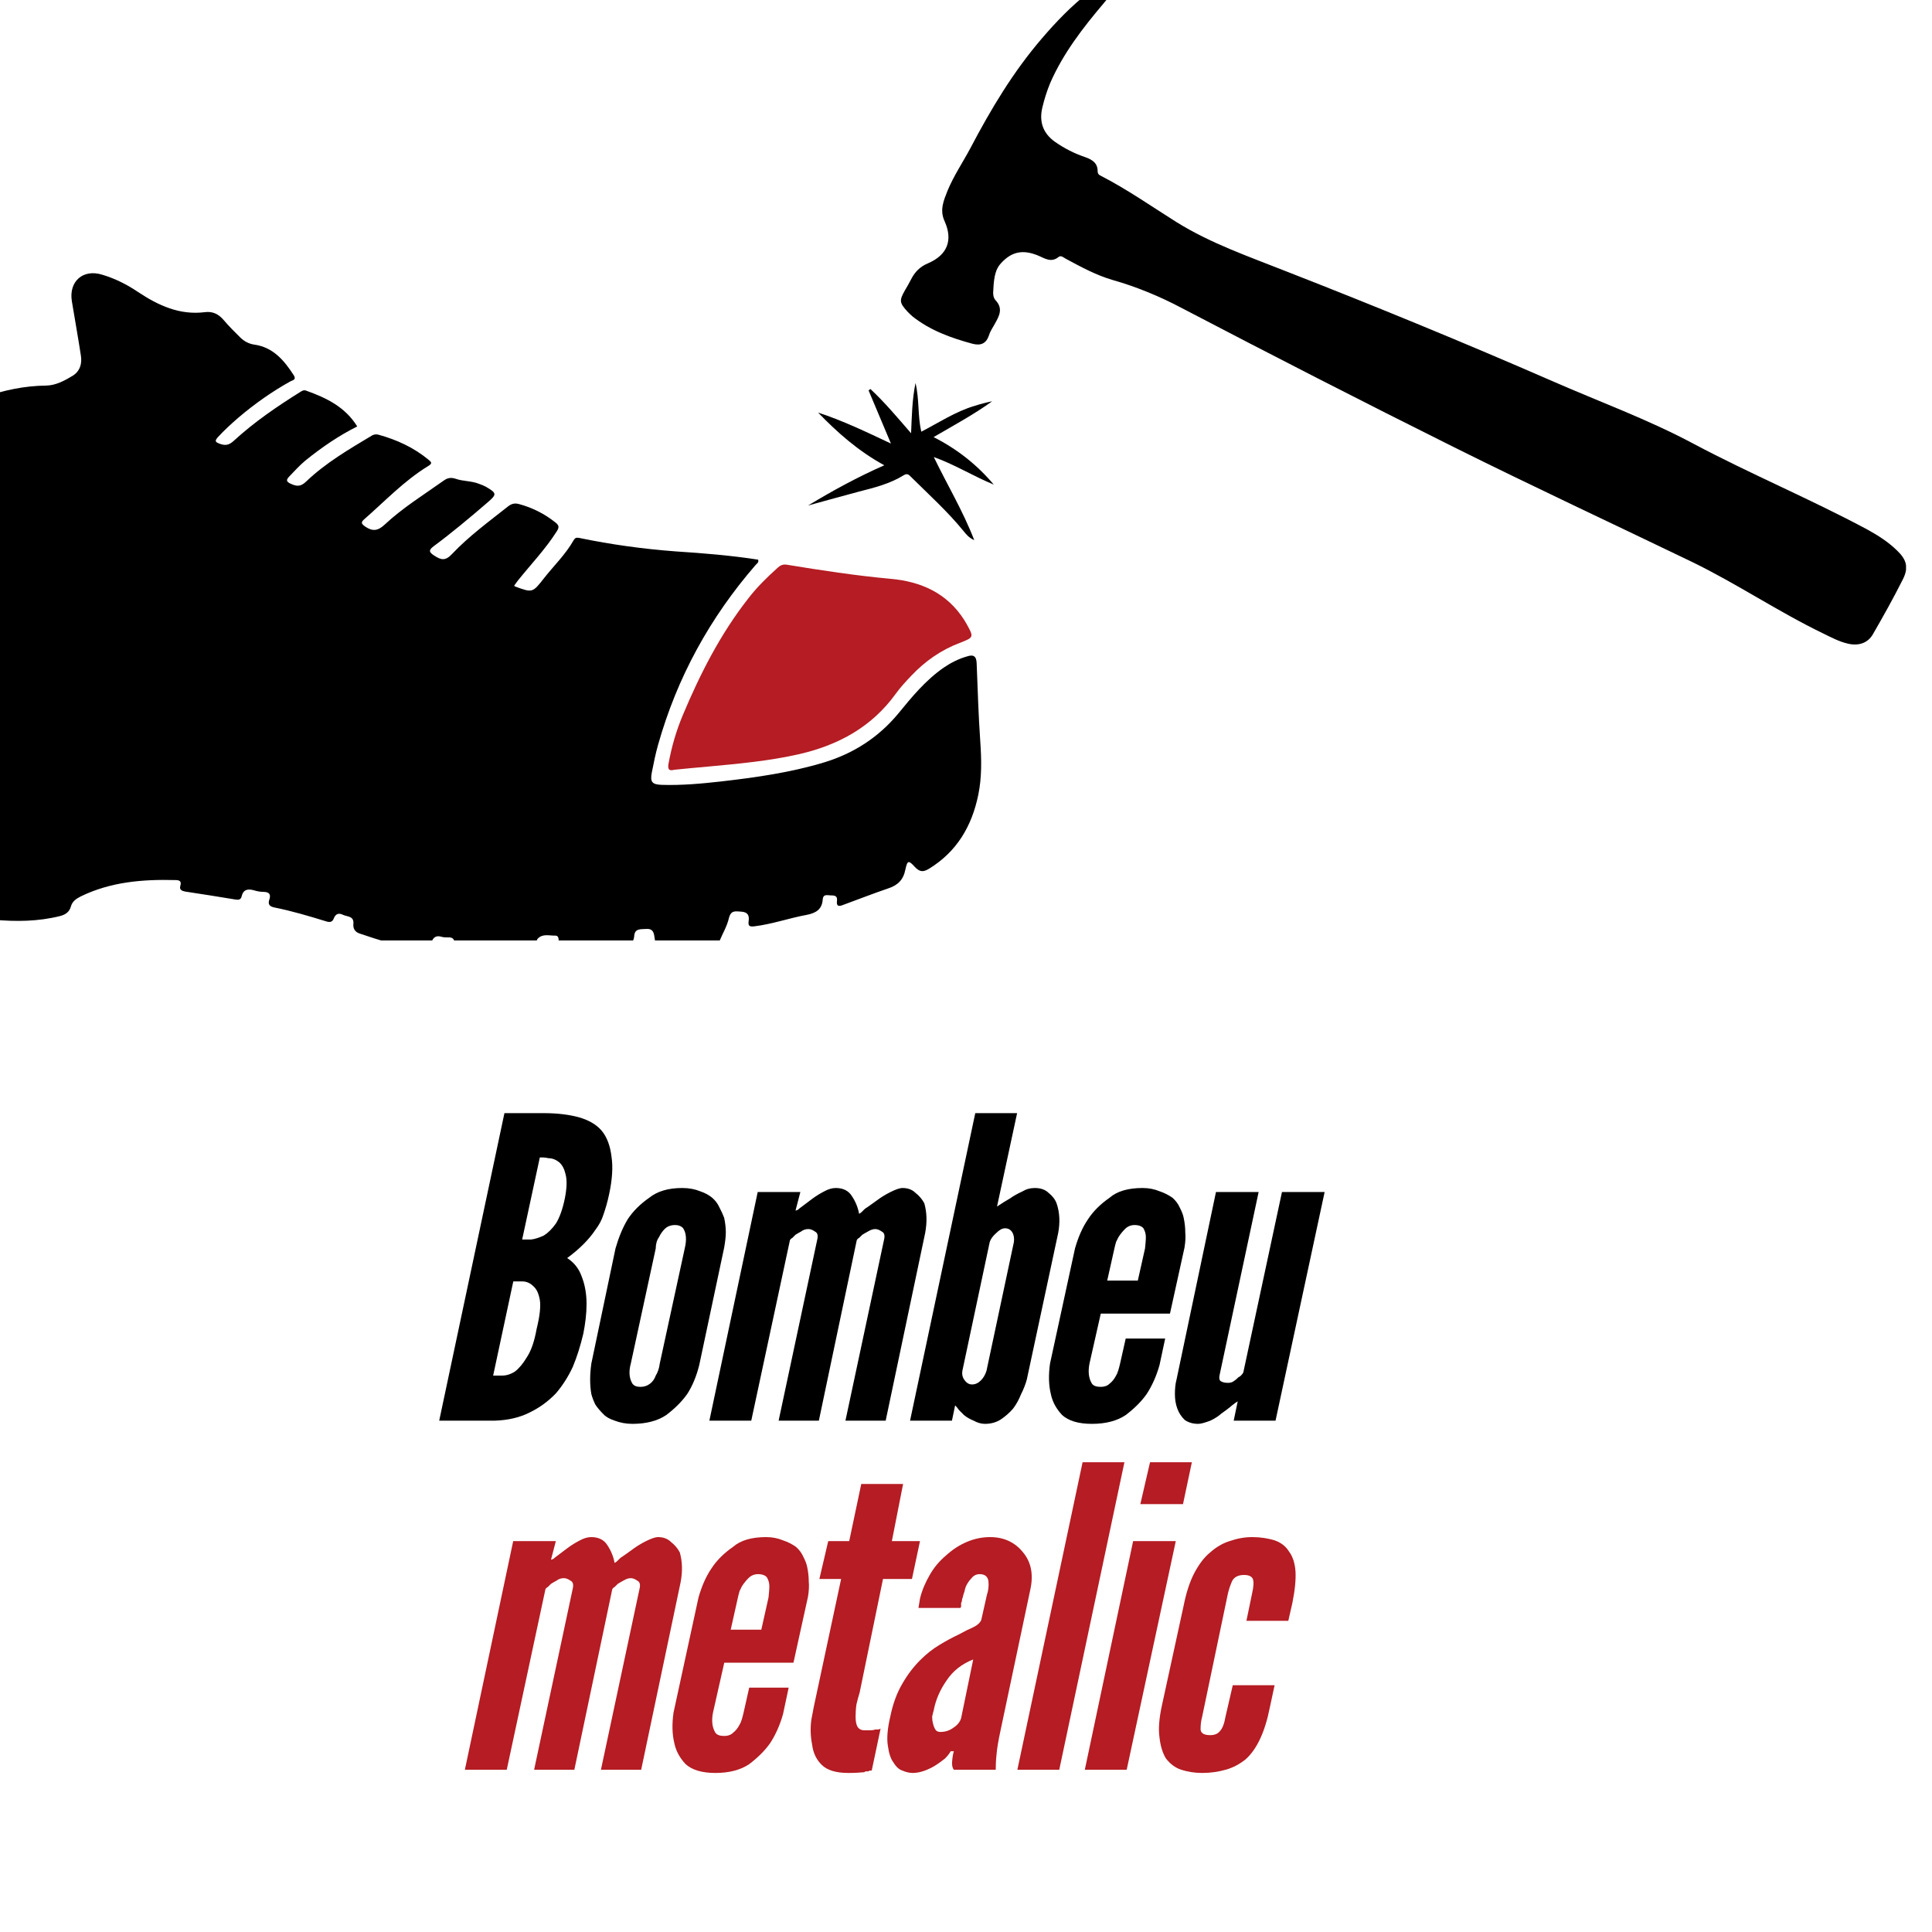 <svg xmlns="http://www.w3.org/2000/svg" xmlns:xlink="http://www.w3.org/1999/xlink" width="50" zoomAndPan="magnify" viewBox="0 0 37.5 37.5" height="50" preserveAspectRatio="xMidYMid meet" version="1.0"><defs><g/><clipPath id="2cf67bab6c"><path d="M 17.48 0 L 36.996 0 L 36.996 12.516 L 17.48 12.516 Z M 17.48 0 " clip-rule="nonzero"/></clipPath><clipPath id="dd8d283959"><path d="M 0 5.293 L 19.059 5.293 L 19.059 18.254 L 0 18.254 Z M 0 5.293 " clip-rule="nonzero"/></clipPath></defs><g clip-path="url(#2cf67bab6c)"><path fill="#000000" d="M 19.281 5.613 C 19.277 5.676 19.266 5.77 19.328 5.832 C 19.473 5.992 19.395 6.133 19.312 6.281 C 19.273 6.355 19.223 6.422 19.199 6.5 C 19.145 6.668 19.039 6.715 18.875 6.672 C 18.457 6.559 18.055 6.414 17.711 6.141 C 17.676 6.109 17.641 6.078 17.609 6.043 C 17.457 5.875 17.453 5.832 17.566 5.633 C 17.605 5.566 17.645 5.5 17.68 5.43 C 17.754 5.281 17.855 5.176 18.016 5.109 C 18.387 4.949 18.5 4.664 18.336 4.297 C 18.234 4.078 18.316 3.895 18.391 3.703 C 18.512 3.41 18.691 3.148 18.84 2.867 C 19.234 2.117 19.668 1.391 20.223 0.746 C 20.5 0.422 20.793 0.117 21.133 -0.148 C 21.211 -0.211 21.316 -0.336 21.387 -0.133 C 21.391 -0.125 21.398 -0.113 21.406 -0.109 C 21.523 -0.051 21.523 -0.055 21.426 0.059 C 21.023 0.535 20.641 1.027 20.387 1.605 C 20.32 1.766 20.27 1.926 20.23 2.094 C 20.168 2.367 20.246 2.586 20.473 2.75 C 20.656 2.879 20.855 2.98 21.066 3.051 C 21.199 3.098 21.305 3.164 21.305 3.32 C 21.305 3.371 21.328 3.395 21.371 3.414 C 21.879 3.676 22.348 4.004 22.832 4.309 C 23.504 4.727 24.242 4.98 24.973 5.27 C 26.703 5.945 28.422 6.652 30.125 7.395 C 31.043 7.797 31.988 8.141 32.871 8.613 C 33.98 9.203 35.145 9.688 36.25 10.281 C 36.457 10.395 36.652 10.52 36.82 10.684 C 37.008 10.863 37.051 11.016 36.934 11.246 C 36.754 11.605 36.555 11.961 36.352 12.312 C 36.254 12.484 36.07 12.543 35.863 12.492 C 35.695 12.453 35.543 12.371 35.391 12.297 C 34.516 11.875 33.711 11.328 32.832 10.902 C 31.301 10.164 29.758 9.445 28.23 8.684 C 26.457 7.801 24.691 6.895 22.934 5.977 C 22.504 5.75 22.059 5.566 21.594 5.434 C 21.273 5.34 20.98 5.18 20.688 5.023 C 20.645 5 20.594 4.949 20.547 4.988 C 20.398 5.109 20.27 5.008 20.141 4.957 C 19.852 4.84 19.633 4.883 19.426 5.113 C 19.332 5.215 19.293 5.352 19.281 5.613 " fill-opacity="1" fill-rule="nonzero"/></g><path fill="#000000" d="M 19.289 9.406 C 18.898 9.246 18.539 9.02 18.125 8.871 C 18.387 9.414 18.688 9.91 18.91 10.484 C 18.805 10.438 18.754 10.371 18.703 10.309 C 18.395 9.93 18.031 9.602 17.684 9.258 C 17.645 9.219 17.613 9.18 17.543 9.223 C 17.273 9.391 16.973 9.465 16.668 9.543 C 16.355 9.625 16.043 9.715 15.684 9.812 C 16.176 9.516 16.641 9.262 17.164 9.031 C 16.652 8.75 16.254 8.395 15.879 8.008 C 16.359 8.164 16.812 8.383 17.293 8.609 C 17.145 8.254 17 7.914 16.859 7.578 C 16.871 7.57 16.883 7.559 16.895 7.551 C 17.172 7.809 17.414 8.098 17.684 8.41 C 17.699 8.074 17.703 7.766 17.77 7.434 C 17.848 7.762 17.809 8.07 17.883 8.379 C 18.23 8.199 18.547 7.988 18.914 7.879 C 19.023 7.844 19.141 7.812 19.258 7.789 C 18.906 8.043 18.523 8.25 18.121 8.484 C 18.59 8.723 18.969 9.027 19.289 9.406 " fill-opacity="1" fill-rule="nonzero"/><g clip-path="url(#dd8d283959)"><path fill="#000000" d="M -4.938 6.656 C -4.672 6.426 -4.734 6.156 -4.816 5.891 C -4.828 5.852 -4.844 5.801 -4.891 5.801 C -4.949 5.797 -4.957 5.855 -4.969 5.898 C -5.043 6.148 -5.016 6.398 -4.938 6.656 Z M -0.402 17.438 C -0.488 17.523 -0.512 17.629 -0.551 17.723 C -0.59 17.82 -0.645 17.852 -0.75 17.84 C -1.098 17.812 -1.445 17.785 -1.793 17.773 C -1.93 17.77 -2 17.727 -2.031 17.598 C -2.051 17.531 -2.055 17.43 -2.133 17.422 C -2.199 17.414 -2.234 17.504 -2.262 17.562 C -2.348 17.746 -2.492 17.777 -2.68 17.762 C -2.98 17.738 -3.281 17.723 -3.582 17.688 C -3.707 17.676 -3.805 17.66 -3.824 17.492 C -3.832 17.398 -3.859 17.25 -3.965 17.242 C -4.066 17.23 -4.129 17.359 -4.172 17.453 C -4.223 17.57 -4.289 17.594 -4.41 17.562 C -4.859 17.457 -5.316 17.387 -5.754 17.23 C -5.867 17.188 -5.977 17.141 -6.086 17.102 C -6.238 17.047 -6.141 16.879 -6.227 16.797 C -6.406 16.957 -6.41 16.961 -6.625 16.816 C -7.32 16.352 -7.301 16.328 -7.188 15.539 C -7.152 15.285 -7.117 15.031 -7.16 14.766 C -7.203 14.504 -7.094 14.266 -6.938 14.055 C -6.895 13.996 -6.891 13.965 -6.949 13.922 C -7.008 13.879 -7.027 13.816 -7.031 13.742 C -7.043 13.336 -7.008 12.934 -6.898 12.543 C -6.883 12.496 -6.867 12.453 -6.848 12.41 C -6.805 12.309 -6.754 12.281 -6.637 12.332 C -5.676 12.766 -4.66 13 -3.633 13.195 C -3.391 13.242 -3.355 13.211 -3.281 12.969 C -2.969 11.914 -2.883 10.848 -3.152 9.77 C -3.367 8.898 -3.906 8.32 -4.77 8.051 C -4.965 7.988 -5.168 7.934 -5.371 7.906 C -5.484 7.891 -5.484 7.848 -5.445 7.766 C -5.363 7.59 -5.301 7.406 -5.207 7.242 C -5.125 7.094 -5.121 6.949 -5.164 6.793 C -5.215 6.594 -5.25 6.391 -5.266 6.184 C -5.285 5.973 -5.27 5.773 -5.102 5.621 C -4.934 5.465 -4.754 5.492 -4.637 5.691 C -4.57 5.809 -4.539 5.938 -4.504 6.082 C -4.402 6.012 -4.316 5.941 -4.223 5.879 C -3.426 5.367 -2.766 5.688 -2.398 6.473 C -2.262 6.762 -2.23 7.082 -2.191 7.395 C -2.148 7.715 -1.98 7.789 -1.723 7.801 C -1.254 7.816 -0.781 7.871 -0.32 7.711 C 0.074 7.574 0.477 7.488 0.898 7.484 C 1.086 7.48 1.258 7.387 1.418 7.289 C 1.555 7.199 1.594 7.059 1.57 6.902 C 1.516 6.551 1.453 6.199 1.395 5.848 C 1.332 5.465 1.609 5.215 1.984 5.332 C 2.234 5.406 2.465 5.523 2.68 5.668 C 3.074 5.93 3.488 6.121 3.977 6.059 C 4.129 6.039 4.246 6.098 4.344 6.215 C 4.445 6.336 4.559 6.445 4.668 6.555 C 4.742 6.625 4.828 6.672 4.93 6.688 C 5.301 6.738 5.516 6.996 5.703 7.285 C 5.758 7.375 5.676 7.379 5.637 7.402 C 5.277 7.602 4.941 7.84 4.629 8.105 C 4.488 8.227 4.348 8.355 4.223 8.492 C 4.172 8.555 4.172 8.578 4.254 8.609 C 4.363 8.652 4.438 8.648 4.539 8.555 C 4.938 8.188 5.387 7.883 5.844 7.598 C 5.875 7.582 5.898 7.566 5.941 7.582 C 6.336 7.723 6.699 7.898 6.934 8.277 C 6.582 8.453 6.242 8.684 5.926 8.941 C 5.812 9.035 5.715 9.145 5.613 9.25 C 5.559 9.309 5.547 9.344 5.637 9.387 C 5.75 9.438 5.828 9.457 5.941 9.348 C 6.32 8.984 6.777 8.719 7.227 8.449 C 7.266 8.43 7.305 8.426 7.348 8.438 C 7.699 8.535 8.027 8.684 8.316 8.922 C 8.379 8.973 8.395 8.996 8.309 9.047 C 7.844 9.332 7.473 9.727 7.066 10.082 C 7 10.141 7.016 10.168 7.086 10.219 C 7.227 10.316 7.332 10.309 7.465 10.184 C 7.812 9.859 8.223 9.605 8.613 9.328 C 8.684 9.277 8.75 9.262 8.844 9.293 C 8.988 9.344 9.152 9.332 9.297 9.391 C 9.344 9.406 9.387 9.426 9.426 9.445 C 9.648 9.574 9.648 9.594 9.457 9.758 C 9.121 10.047 8.777 10.336 8.418 10.602 C 8.32 10.676 8.32 10.715 8.43 10.785 C 8.562 10.871 8.645 10.891 8.773 10.754 C 9.102 10.406 9.488 10.125 9.863 9.828 C 9.934 9.773 9.996 9.762 10.078 9.785 C 10.336 9.855 10.57 9.973 10.781 10.141 C 10.859 10.203 10.852 10.242 10.805 10.316 C 10.586 10.66 10.305 10.953 10.051 11.27 C 10.027 11.301 10.004 11.336 9.98 11.367 C 9.988 11.375 9.992 11.383 9.996 11.383 C 10.336 11.508 10.336 11.508 10.559 11.223 C 10.75 10.98 10.977 10.762 11.133 10.488 C 11.16 10.441 11.184 10.43 11.242 10.441 C 11.863 10.57 12.488 10.656 13.121 10.703 C 13.656 10.738 14.188 10.781 14.715 10.863 C 14.734 10.922 14.688 10.938 14.664 10.969 C 13.777 11.992 13.141 13.152 12.773 14.457 C 12.723 14.633 12.688 14.812 12.652 14.992 C 12.617 15.176 12.652 15.227 12.844 15.234 C 13.23 15.246 13.613 15.211 13.996 15.168 C 14.672 15.09 15.344 14.996 16 14.797 C 16.574 14.621 17.051 14.312 17.434 13.852 C 17.699 13.527 17.969 13.199 18.32 12.957 C 18.457 12.863 18.605 12.789 18.766 12.742 C 18.895 12.699 18.953 12.734 18.957 12.879 C 18.977 13.383 18.992 13.887 19.027 14.391 C 19.051 14.738 19.059 15.086 18.988 15.43 C 18.863 16.035 18.574 16.531 18.031 16.863 C 17.914 16.934 17.848 16.922 17.758 16.828 C 17.637 16.695 17.613 16.695 17.574 16.875 C 17.535 17.078 17.426 17.184 17.234 17.246 C 16.945 17.344 16.66 17.457 16.371 17.562 C 16.285 17.598 16.23 17.598 16.246 17.48 C 16.258 17.383 16.191 17.379 16.117 17.379 C 16.047 17.375 15.977 17.355 15.969 17.457 C 15.957 17.652 15.836 17.723 15.656 17.758 C 15.316 17.82 14.988 17.938 14.641 17.98 C 14.539 17.992 14.52 17.965 14.531 17.879 C 14.547 17.77 14.516 17.703 14.387 17.695 C 14.273 17.688 14.188 17.664 14.148 17.82 C 14.113 17.977 14.027 18.117 13.965 18.266 C 13.934 18.344 13.879 18.371 13.797 18.375 C 13.492 18.391 13.184 18.41 12.879 18.434 C 12.77 18.445 12.711 18.418 12.715 18.297 C 12.719 18.262 12.707 18.223 12.703 18.188 C 12.691 18.09 12.664 18.02 12.539 18.031 C 12.43 18.039 12.316 18.016 12.309 18.18 C 12.305 18.23 12.277 18.281 12.262 18.328 C 12.234 18.434 12.176 18.477 12.059 18.473 C 11.711 18.465 11.363 18.465 11.016 18.473 C 10.902 18.473 10.855 18.434 10.844 18.324 C 10.84 18.262 10.863 18.16 10.777 18.16 C 10.664 18.164 10.535 18.117 10.438 18.219 C 10.43 18.227 10.422 18.238 10.422 18.246 C 10.363 18.504 10.16 18.492 9.965 18.488 C 9.648 18.484 9.332 18.473 9.016 18.465 C 8.906 18.461 8.82 18.43 8.82 18.297 C 8.82 18.219 8.773 18.191 8.699 18.195 C 8.656 18.195 8.613 18.195 8.574 18.184 C 8.469 18.152 8.41 18.188 8.375 18.289 C 8.328 18.426 8.246 18.477 8.09 18.441 C 7.715 18.355 7.348 18.246 6.984 18.121 C 6.887 18.09 6.852 18.023 6.859 17.934 C 6.875 17.773 6.734 17.797 6.652 17.754 C 6.57 17.715 6.512 17.742 6.48 17.824 C 6.449 17.906 6.395 17.906 6.316 17.879 C 5.996 17.781 5.672 17.684 5.34 17.617 C 5.238 17.598 5.191 17.562 5.23 17.453 C 5.258 17.367 5.23 17.316 5.129 17.312 C 5.062 17.312 4.992 17.301 4.93 17.281 C 4.805 17.246 4.719 17.266 4.688 17.406 C 4.672 17.461 4.633 17.469 4.578 17.461 C 4.25 17.406 3.922 17.355 3.594 17.305 C 3.535 17.293 3.477 17.273 3.5 17.195 C 3.531 17.094 3.473 17.082 3.395 17.082 C 2.766 17.066 2.148 17.117 1.57 17.398 C 1.477 17.445 1.402 17.496 1.375 17.598 C 1.344 17.707 1.266 17.754 1.164 17.781 C 0.738 17.887 0.312 17.891 -0.121 17.852 C -0.184 17.844 -0.211 17.809 -0.242 17.766 C -0.309 17.668 -0.355 17.562 -0.402 17.438 " fill-opacity="1" fill-rule="nonzero"/></g><path fill="#b51c23" d="M 13.09 14.941 C 12.957 14.977 12.961 14.898 12.98 14.801 C 13.039 14.484 13.129 14.176 13.254 13.879 C 13.59 13.078 13.984 12.305 14.523 11.617 C 14.691 11.398 14.887 11.207 15.094 11.02 C 15.145 10.973 15.195 10.949 15.273 10.961 C 15.938 11.07 16.605 11.172 17.277 11.234 C 17.871 11.285 18.383 11.508 18.719 12.039 C 18.73 12.059 18.746 12.082 18.758 12.105 C 18.906 12.371 18.906 12.371 18.625 12.48 C 18.266 12.617 17.957 12.832 17.691 13.113 C 17.586 13.223 17.477 13.34 17.387 13.465 C 16.922 14.109 16.277 14.461 15.516 14.637 C 14.934 14.77 14.34 14.824 13.746 14.879 C 13.527 14.898 13.312 14.918 13.09 14.941 " fill-opacity="1" fill-rule="nonzero"/><g fill="#000000" fill-opacity="1"><g transform="translate(8.197, 27.575)"><g><path d="M 0.328 0 L 1.406 0 C 1.664 -0.008 1.891 -0.062 2.078 -0.156 C 2.273 -0.25 2.445 -0.375 2.594 -0.531 C 2.727 -0.688 2.836 -0.859 2.922 -1.047 C 3.004 -1.242 3.07 -1.457 3.125 -1.688 C 3.164 -1.883 3.188 -2.078 3.188 -2.266 C 3.188 -2.461 3.156 -2.641 3.094 -2.797 C 3.039 -2.953 2.945 -3.07 2.812 -3.156 C 3.051 -3.332 3.234 -3.516 3.359 -3.703 C 3.43 -3.797 3.484 -3.895 3.516 -4 C 3.555 -4.113 3.594 -4.242 3.625 -4.391 C 3.688 -4.68 3.703 -4.926 3.672 -5.125 C 3.648 -5.332 3.586 -5.5 3.484 -5.625 C 3.379 -5.75 3.227 -5.836 3.031 -5.891 C 2.844 -5.941 2.617 -5.969 2.359 -5.969 L 1.594 -5.969 Z M 1.938 -3.516 L 2.281 -5.109 C 2.301 -5.109 2.32 -5.109 2.344 -5.109 C 2.375 -5.109 2.41 -5.102 2.453 -5.094 C 2.523 -5.094 2.594 -5.066 2.656 -5.016 C 2.719 -4.961 2.758 -4.883 2.781 -4.781 C 2.812 -4.664 2.805 -4.508 2.766 -4.312 C 2.723 -4.102 2.664 -3.941 2.594 -3.828 C 2.52 -3.723 2.441 -3.645 2.359 -3.594 C 2.266 -3.551 2.18 -3.523 2.109 -3.516 C 2.035 -3.516 1.977 -3.516 1.938 -3.516 Z M 1.375 -0.875 L 1.766 -2.703 C 1.785 -2.703 1.812 -2.703 1.844 -2.703 C 1.875 -2.703 1.906 -2.703 1.938 -2.703 C 2.02 -2.703 2.094 -2.672 2.156 -2.609 C 2.219 -2.555 2.258 -2.469 2.281 -2.344 C 2.301 -2.219 2.281 -2.031 2.219 -1.781 C 2.176 -1.539 2.113 -1.359 2.031 -1.234 C 1.957 -1.109 1.879 -1.016 1.797 -0.953 C 1.711 -0.898 1.629 -0.875 1.547 -0.875 C 1.473 -0.875 1.414 -0.875 1.375 -0.875 Z M 1.375 -0.875 "/></g></g></g><g fill="#000000" fill-opacity="1"><g transform="translate(10.994, 27.575)"><g><path d="M 2.578 -1.078 L 3.062 -3.359 C 3.082 -3.473 3.094 -3.57 3.094 -3.656 C 3.094 -3.75 3.082 -3.844 3.062 -3.938 C 3.039 -4 3.008 -4.066 2.969 -4.141 C 2.938 -4.211 2.891 -4.273 2.828 -4.328 C 2.766 -4.379 2.688 -4.422 2.594 -4.453 C 2.5 -4.492 2.383 -4.516 2.25 -4.516 C 1.977 -4.516 1.766 -4.453 1.609 -4.328 C 1.43 -4.203 1.289 -4.062 1.188 -3.906 C 1.094 -3.75 1.016 -3.562 0.953 -3.344 L 0.484 -1.109 C 0.453 -0.891 0.453 -0.691 0.484 -0.516 C 0.504 -0.441 0.531 -0.375 0.562 -0.312 C 0.602 -0.25 0.656 -0.188 0.719 -0.125 C 0.77 -0.07 0.844 -0.031 0.938 0 C 1.039 0.039 1.156 0.062 1.281 0.062 C 1.551 0.062 1.77 0.004 1.938 -0.109 C 2.102 -0.234 2.238 -0.367 2.344 -0.516 C 2.445 -0.672 2.523 -0.859 2.578 -1.078 Z M 2.297 -3.344 L 1.812 -1.109 C 1.801 -1.016 1.773 -0.938 1.734 -0.875 C 1.711 -0.812 1.676 -0.758 1.625 -0.719 C 1.57 -0.676 1.508 -0.656 1.438 -0.656 C 1.363 -0.656 1.312 -0.676 1.281 -0.719 C 1.219 -0.82 1.207 -0.953 1.25 -1.109 L 1.734 -3.344 C 1.734 -3.426 1.754 -3.5 1.797 -3.562 C 1.828 -3.625 1.863 -3.676 1.906 -3.719 C 1.957 -3.77 2.023 -3.797 2.109 -3.797 C 2.18 -3.797 2.234 -3.773 2.266 -3.734 C 2.328 -3.641 2.336 -3.508 2.297 -3.344 Z M 2.297 -3.344 "/></g></g></g><g fill="#000000" fill-opacity="1"><g transform="translate(13.441, 27.575)"><g><path d="M 2.453 0 L 3.188 -3.5 C 3.195 -3.52 3.211 -3.535 3.234 -3.547 C 3.254 -3.566 3.273 -3.586 3.297 -3.609 C 3.328 -3.629 3.363 -3.648 3.406 -3.672 C 3.457 -3.703 3.504 -3.719 3.547 -3.719 C 3.586 -3.719 3.629 -3.703 3.672 -3.672 C 3.723 -3.648 3.738 -3.598 3.719 -3.516 L 2.969 0 L 3.75 0 L 4.516 -3.641 C 4.555 -3.848 4.551 -4.039 4.5 -4.219 C 4.457 -4.301 4.398 -4.367 4.328 -4.422 C 4.266 -4.484 4.18 -4.516 4.078 -4.516 C 4.023 -4.516 3.945 -4.488 3.844 -4.438 C 3.758 -4.395 3.68 -4.348 3.609 -4.297 C 3.535 -4.242 3.461 -4.191 3.391 -4.141 C 3.367 -4.129 3.348 -4.113 3.328 -4.094 C 3.316 -4.082 3.305 -4.07 3.297 -4.062 C 3.273 -4.039 3.254 -4.023 3.234 -4.016 C 3.211 -4.141 3.164 -4.254 3.094 -4.359 C 3.031 -4.461 2.926 -4.516 2.781 -4.516 C 2.707 -4.516 2.633 -4.492 2.562 -4.453 C 2.477 -4.41 2.395 -4.359 2.312 -4.297 C 2.238 -4.242 2.176 -4.195 2.125 -4.156 C 2.094 -4.133 2.066 -4.113 2.047 -4.094 C 2.023 -4.082 2.008 -4.078 2 -4.078 L 2.094 -4.438 L 1.266 -4.438 L 0.328 0 L 1.141 0 L 1.891 -3.5 C 1.898 -3.52 1.914 -3.535 1.938 -3.547 C 1.957 -3.566 1.977 -3.586 2 -3.609 C 2.031 -3.629 2.066 -3.648 2.109 -3.672 C 2.148 -3.703 2.195 -3.719 2.25 -3.719 C 2.289 -3.719 2.332 -3.703 2.375 -3.672 C 2.426 -3.648 2.441 -3.598 2.422 -3.516 L 1.672 0 Z M 2.453 0 "/></g></g></g><g fill="#000000" fill-opacity="1"><g transform="translate(17.336, 27.575)"><g><path d="M 1.594 -5.969 L 0.328 0 L 1.141 0 L 1.203 -0.297 C 1.234 -0.266 1.258 -0.234 1.281 -0.203 C 1.312 -0.172 1.344 -0.141 1.375 -0.109 C 1.426 -0.066 1.488 -0.031 1.562 0 C 1.633 0.039 1.707 0.062 1.781 0.062 C 1.895 0.062 1.992 0.035 2.078 -0.016 C 2.172 -0.078 2.254 -0.148 2.328 -0.234 C 2.391 -0.316 2.441 -0.41 2.484 -0.516 C 2.535 -0.617 2.57 -0.711 2.594 -0.797 L 3.203 -3.641 C 3.242 -3.848 3.234 -4.039 3.172 -4.219 C 3.141 -4.301 3.086 -4.367 3.016 -4.422 C 2.953 -4.484 2.863 -4.516 2.75 -4.516 C 2.656 -4.516 2.578 -4.492 2.516 -4.453 C 2.422 -4.41 2.336 -4.363 2.266 -4.312 C 2.191 -4.27 2.109 -4.219 2.016 -4.156 L 2.406 -5.969 Z M 1.344 -0.969 L 1.875 -3.469 C 1.895 -3.531 1.938 -3.586 2 -3.641 C 2.062 -3.703 2.117 -3.734 2.172 -3.734 C 2.234 -3.734 2.281 -3.707 2.312 -3.656 C 2.344 -3.602 2.352 -3.539 2.344 -3.469 L 1.812 -0.969 C 1.789 -0.895 1.754 -0.832 1.703 -0.781 C 1.648 -0.727 1.594 -0.703 1.531 -0.703 C 1.477 -0.703 1.43 -0.727 1.391 -0.781 C 1.348 -0.832 1.332 -0.895 1.344 -0.969 Z M 1.344 -0.969 "/></g></g></g><g fill="#000000" fill-opacity="1"><g transform="translate(19.897, 27.575)"><g><path d="M 2.719 -1.594 L 1.953 -1.594 L 1.844 -1.109 C 1.82 -1.004 1.797 -0.926 1.766 -0.875 C 1.734 -0.812 1.691 -0.758 1.641 -0.719 C 1.598 -0.676 1.539 -0.656 1.469 -0.656 C 1.383 -0.656 1.328 -0.676 1.297 -0.719 C 1.234 -0.82 1.219 -0.953 1.25 -1.109 L 1.469 -2.078 L 2.812 -2.078 L 3.094 -3.359 C 3.113 -3.473 3.117 -3.57 3.109 -3.656 C 3.109 -3.75 3.098 -3.844 3.078 -3.938 C 3.066 -4 3.039 -4.066 3 -4.141 C 2.969 -4.211 2.922 -4.273 2.859 -4.328 C 2.785 -4.379 2.703 -4.422 2.609 -4.453 C 2.516 -4.492 2.406 -4.516 2.281 -4.516 C 2 -4.516 1.785 -4.453 1.641 -4.328 C 1.461 -4.203 1.32 -4.062 1.219 -3.906 C 1.113 -3.75 1.031 -3.562 0.969 -3.344 L 0.484 -1.109 C 0.453 -0.891 0.457 -0.691 0.5 -0.516 C 0.531 -0.367 0.602 -0.234 0.719 -0.109 C 0.844 0.004 1.035 0.062 1.297 0.062 C 1.566 0.062 1.785 0.004 1.953 -0.109 C 2.117 -0.234 2.254 -0.367 2.359 -0.516 C 2.461 -0.672 2.547 -0.859 2.609 -1.078 Z M 1.594 -2.719 L 1.734 -3.344 C 1.742 -3.383 1.754 -3.426 1.766 -3.469 C 1.785 -3.508 1.801 -3.539 1.812 -3.562 C 1.852 -3.625 1.895 -3.676 1.938 -3.719 C 1.988 -3.77 2.051 -3.797 2.125 -3.797 C 2.207 -3.797 2.266 -3.773 2.297 -3.734 C 2.328 -3.68 2.344 -3.625 2.344 -3.562 C 2.344 -3.5 2.336 -3.426 2.328 -3.344 L 2.188 -2.719 Z M 1.594 -2.719 "/></g></g></g><g fill="#000000" fill-opacity="1"><g transform="translate(22.352, 27.575)"><g><path d="M 2.531 -4.438 L 1.781 -0.938 C 1.77 -0.914 1.754 -0.895 1.734 -0.875 C 1.723 -0.863 1.707 -0.852 1.688 -0.844 C 1.656 -0.812 1.625 -0.785 1.594 -0.766 C 1.562 -0.742 1.523 -0.734 1.484 -0.734 C 1.43 -0.734 1.383 -0.742 1.344 -0.766 C 1.312 -0.785 1.305 -0.836 1.328 -0.922 L 2.078 -4.438 L 1.25 -4.438 L 0.484 -0.797 C 0.461 -0.711 0.453 -0.617 0.453 -0.516 C 0.453 -0.41 0.469 -0.316 0.5 -0.234 C 0.531 -0.148 0.578 -0.078 0.641 -0.016 C 0.711 0.035 0.801 0.062 0.906 0.062 C 0.957 0.062 1.035 0.039 1.141 0 C 1.223 -0.039 1.297 -0.086 1.359 -0.141 C 1.43 -0.191 1.5 -0.242 1.562 -0.297 C 1.613 -0.336 1.648 -0.363 1.672 -0.375 L 1.594 0 L 2.406 0 L 3.359 -4.438 Z M 2.531 -4.438 "/></g></g></g><g fill="#b51c23" fill-opacity="1"><g transform="translate(8.695, 34.351)"><g><path d="M 2.453 0 L 3.188 -3.5 C 3.195 -3.52 3.211 -3.535 3.234 -3.547 C 3.254 -3.566 3.273 -3.586 3.297 -3.609 C 3.328 -3.629 3.363 -3.648 3.406 -3.672 C 3.457 -3.703 3.504 -3.719 3.547 -3.719 C 3.586 -3.719 3.629 -3.703 3.672 -3.672 C 3.723 -3.648 3.738 -3.598 3.719 -3.516 L 2.969 0 L 3.75 0 L 4.516 -3.641 C 4.555 -3.848 4.551 -4.039 4.5 -4.219 C 4.457 -4.301 4.398 -4.367 4.328 -4.422 C 4.266 -4.484 4.18 -4.516 4.078 -4.516 C 4.023 -4.516 3.945 -4.488 3.844 -4.438 C 3.758 -4.395 3.68 -4.348 3.609 -4.297 C 3.535 -4.242 3.461 -4.191 3.391 -4.141 C 3.367 -4.129 3.348 -4.113 3.328 -4.094 C 3.316 -4.082 3.305 -4.07 3.297 -4.062 C 3.273 -4.039 3.254 -4.023 3.234 -4.016 C 3.211 -4.141 3.164 -4.254 3.094 -4.359 C 3.031 -4.461 2.926 -4.516 2.781 -4.516 C 2.707 -4.516 2.633 -4.492 2.562 -4.453 C 2.477 -4.41 2.395 -4.359 2.312 -4.297 C 2.238 -4.242 2.176 -4.195 2.125 -4.156 C 2.094 -4.133 2.066 -4.113 2.047 -4.094 C 2.023 -4.082 2.008 -4.078 2 -4.078 L 2.094 -4.438 L 1.266 -4.438 L 0.328 0 L 1.141 0 L 1.891 -3.5 C 1.898 -3.52 1.914 -3.535 1.938 -3.547 C 1.957 -3.566 1.977 -3.586 2 -3.609 C 2.031 -3.629 2.066 -3.648 2.109 -3.672 C 2.148 -3.703 2.195 -3.719 2.25 -3.719 C 2.289 -3.719 2.332 -3.703 2.375 -3.672 C 2.426 -3.648 2.441 -3.598 2.422 -3.516 L 1.672 0 Z M 2.453 0 "/></g></g></g><g fill="#b51c23" fill-opacity="1"><g transform="translate(12.589, 34.351)"><g><path d="M 2.719 -1.594 L 1.953 -1.594 L 1.844 -1.109 C 1.82 -1.004 1.797 -0.926 1.766 -0.875 C 1.734 -0.812 1.691 -0.758 1.641 -0.719 C 1.598 -0.676 1.539 -0.656 1.469 -0.656 C 1.383 -0.656 1.328 -0.676 1.297 -0.719 C 1.234 -0.82 1.219 -0.953 1.25 -1.109 L 1.469 -2.078 L 2.812 -2.078 L 3.094 -3.359 C 3.113 -3.473 3.117 -3.57 3.109 -3.656 C 3.109 -3.75 3.098 -3.844 3.078 -3.938 C 3.066 -4 3.039 -4.066 3 -4.141 C 2.969 -4.211 2.922 -4.273 2.859 -4.328 C 2.785 -4.379 2.703 -4.422 2.609 -4.453 C 2.516 -4.492 2.406 -4.516 2.281 -4.516 C 2 -4.516 1.785 -4.453 1.641 -4.328 C 1.461 -4.203 1.32 -4.062 1.219 -3.906 C 1.113 -3.75 1.031 -3.562 0.969 -3.344 L 0.484 -1.109 C 0.453 -0.891 0.457 -0.691 0.5 -0.516 C 0.531 -0.367 0.602 -0.234 0.719 -0.109 C 0.844 0.004 1.035 0.062 1.297 0.062 C 1.566 0.062 1.785 0.004 1.953 -0.109 C 2.117 -0.234 2.254 -0.367 2.359 -0.516 C 2.461 -0.672 2.547 -0.859 2.609 -1.078 Z M 1.594 -2.719 L 1.734 -3.344 C 1.742 -3.383 1.754 -3.426 1.766 -3.469 C 1.785 -3.508 1.801 -3.539 1.812 -3.562 C 1.852 -3.625 1.895 -3.676 1.938 -3.719 C 1.988 -3.77 2.051 -3.797 2.125 -3.797 C 2.207 -3.797 2.266 -3.773 2.297 -3.734 C 2.328 -3.68 2.344 -3.625 2.344 -3.562 C 2.344 -3.5 2.336 -3.426 2.328 -3.344 L 2.188 -2.719 Z M 1.594 -2.719 "/></g></g></g><g fill="#b51c23" fill-opacity="1"><g transform="translate(15.045, 34.351)"><g><path d="M 2.484 -5.547 L 1.672 -5.547 L 1.438 -4.438 L 1.031 -4.438 L 0.859 -3.703 L 1.281 -3.703 L 0.797 -1.438 C 0.766 -1.301 0.734 -1.145 0.703 -0.969 C 0.68 -0.801 0.688 -0.641 0.719 -0.484 C 0.738 -0.328 0.801 -0.195 0.906 -0.094 C 1.008 0.008 1.18 0.062 1.422 0.062 C 1.547 0.062 1.648 0.055 1.734 0.047 C 1.742 0.035 1.754 0.031 1.766 0.031 C 1.785 0.031 1.801 0.031 1.812 0.031 C 1.82 0.02 1.832 0.016 1.844 0.016 C 1.852 0.016 1.863 0.016 1.875 0.016 L 2.047 -0.797 C 2.023 -0.785 2.004 -0.781 1.984 -0.781 C 1.961 -0.781 1.945 -0.781 1.938 -0.781 C 1.914 -0.77 1.883 -0.766 1.844 -0.766 C 1.801 -0.766 1.766 -0.766 1.734 -0.766 C 1.672 -0.766 1.625 -0.789 1.594 -0.844 C 1.57 -0.895 1.562 -0.957 1.562 -1.031 C 1.562 -1.102 1.566 -1.18 1.578 -1.266 C 1.598 -1.348 1.617 -1.426 1.641 -1.5 L 2.094 -3.703 L 2.656 -3.703 L 2.812 -4.438 L 2.266 -4.438 Z M 2.484 -5.547 "/></g></g></g><g fill="#b51c23" fill-opacity="1"><g transform="translate(16.874, 34.351)"><g><path d="M 2.281 -3.391 L 2.172 -2.906 C 2.148 -2.852 2.098 -2.805 2.016 -2.766 C 1.941 -2.734 1.848 -2.688 1.734 -2.625 C 1.617 -2.57 1.492 -2.504 1.359 -2.422 C 1.234 -2.348 1.109 -2.25 0.984 -2.125 C 0.859 -2 0.742 -1.848 0.641 -1.672 C 0.535 -1.492 0.457 -1.281 0.406 -1.031 C 0.352 -0.801 0.336 -0.613 0.359 -0.469 C 0.379 -0.32 0.414 -0.211 0.469 -0.141 C 0.52 -0.055 0.578 -0.004 0.641 0.016 C 0.711 0.047 0.781 0.062 0.844 0.062 C 0.914 0.062 0.992 0.047 1.078 0.016 C 1.16 -0.016 1.234 -0.051 1.297 -0.094 C 1.359 -0.133 1.414 -0.176 1.469 -0.219 C 1.52 -0.27 1.555 -0.316 1.578 -0.359 L 1.641 -0.359 C 1.629 -0.328 1.617 -0.27 1.609 -0.188 C 1.598 -0.102 1.609 -0.039 1.641 0 L 2.453 0 C 2.453 -0.094 2.457 -0.191 2.469 -0.297 C 2.477 -0.41 2.504 -0.566 2.547 -0.766 L 3.125 -3.5 C 3.188 -3.789 3.141 -4.031 2.984 -4.219 C 2.828 -4.414 2.613 -4.516 2.344 -4.516 C 2.188 -4.516 2.035 -4.484 1.891 -4.422 C 1.742 -4.359 1.609 -4.27 1.484 -4.156 C 1.359 -4.051 1.254 -3.926 1.172 -3.781 C 1.086 -3.633 1.023 -3.484 0.984 -3.328 L 0.953 -3.141 L 1.766 -3.141 C 1.773 -3.148 1.781 -3.16 1.781 -3.172 C 1.781 -3.191 1.781 -3.211 1.781 -3.234 C 1.789 -3.254 1.797 -3.27 1.797 -3.281 C 1.797 -3.301 1.801 -3.32 1.812 -3.344 C 1.82 -3.383 1.832 -3.422 1.844 -3.453 C 1.852 -3.492 1.863 -3.531 1.875 -3.562 C 1.906 -3.625 1.941 -3.676 1.984 -3.719 C 2.023 -3.77 2.078 -3.797 2.141 -3.797 C 2.242 -3.797 2.301 -3.75 2.312 -3.656 C 2.32 -3.57 2.312 -3.484 2.281 -3.391 Z M 2.016 -2.141 L 1.781 -1 C 1.758 -0.926 1.707 -0.863 1.625 -0.812 C 1.551 -0.758 1.469 -0.734 1.375 -0.734 C 1.332 -0.734 1.301 -0.75 1.281 -0.781 C 1.258 -0.82 1.242 -0.863 1.234 -0.906 C 1.223 -0.945 1.219 -0.988 1.219 -1.031 C 1.227 -1.07 1.238 -1.113 1.25 -1.156 C 1.289 -1.363 1.375 -1.555 1.5 -1.734 C 1.625 -1.922 1.797 -2.055 2.016 -2.141 Z M 2.016 -2.141 "/></g></g></g><g fill="#b51c23" fill-opacity="1"><g transform="translate(19.419, 34.351)"><g><path d="M 0.328 0 L 1.141 0 L 2.406 -5.969 L 1.594 -5.969 Z M 0.328 0 "/></g></g></g><g fill="#b51c23" fill-opacity="1"><g transform="translate(20.728, 34.351)"><g><path d="M 1.594 -5.969 L 1.406 -5.156 L 2.234 -5.156 L 2.406 -5.969 Z M 0.328 0 L 1.141 0 L 2.094 -4.438 L 1.266 -4.438 Z M 0.328 0 "/></g></g></g><g fill="#b51c23" fill-opacity="1"><g transform="translate(22.037, 34.351)"><g><path d="M 1.297 -1.031 L 1.797 -3.422 C 1.816 -3.504 1.844 -3.582 1.875 -3.656 C 1.914 -3.738 1.992 -3.781 2.109 -3.781 C 2.203 -3.781 2.258 -3.754 2.281 -3.703 C 2.301 -3.648 2.297 -3.555 2.266 -3.422 L 2.156 -2.891 L 2.969 -2.891 L 3.047 -3.234 C 3.098 -3.484 3.117 -3.688 3.109 -3.844 C 3.098 -4.008 3.055 -4.141 2.984 -4.234 C 2.922 -4.336 2.828 -4.41 2.703 -4.453 C 2.578 -4.492 2.43 -4.516 2.266 -4.516 C 2.117 -4.516 1.973 -4.488 1.828 -4.438 C 1.691 -4.395 1.566 -4.32 1.453 -4.219 C 1.336 -4.125 1.234 -3.988 1.141 -3.812 C 1.055 -3.645 0.988 -3.438 0.938 -3.188 L 0.516 -1.25 C 0.461 -1 0.445 -0.789 0.469 -0.625 C 0.488 -0.457 0.531 -0.32 0.594 -0.219 C 0.676 -0.113 0.773 -0.039 0.891 0 C 1.016 0.039 1.148 0.062 1.297 0.062 C 1.461 0.062 1.613 0.039 1.75 0 C 1.895 -0.039 2.023 -0.109 2.141 -0.203 C 2.359 -0.398 2.516 -0.734 2.609 -1.203 L 2.703 -1.641 L 1.891 -1.641 L 1.75 -1.031 C 1.727 -0.895 1.691 -0.801 1.641 -0.75 C 1.598 -0.695 1.535 -0.672 1.453 -0.672 C 1.336 -0.672 1.273 -0.707 1.266 -0.781 C 1.266 -0.863 1.273 -0.945 1.297 -1.031 Z M 1.297 -1.031 "/></g></g></g></svg>